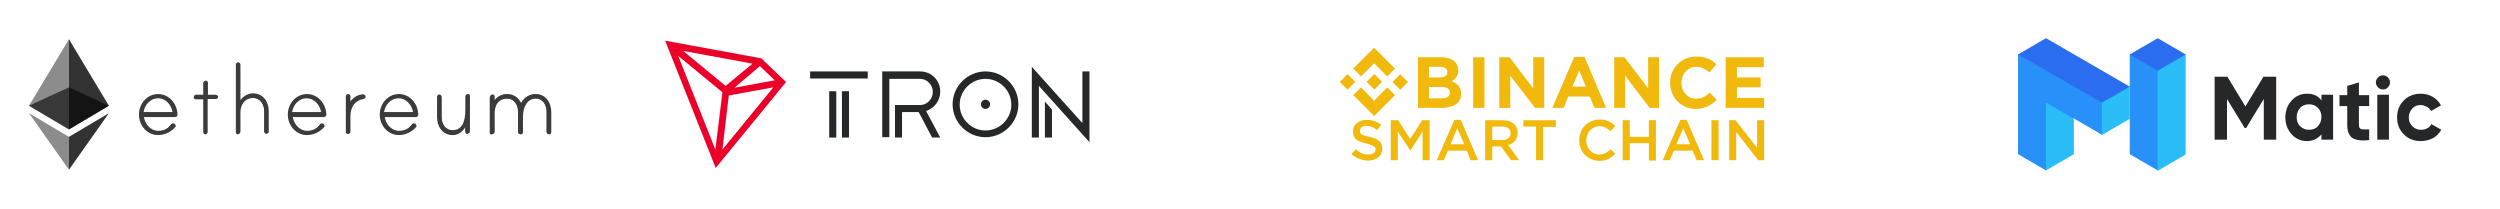 <?xml version="1.0" encoding="utf-8"?>
<!-- Generator: Adobe Illustrator 19.0.0, SVG Export Plug-In . SVG Version: 6.00 Build 0)  -->
<svg version="1.1" id="Layer_1" xmlns="http://www.w3.org/2000/svg" xmlns:xlink="http://www.w3.org/1999/xlink" x="0px" y="0px"
	 width="707px" height="59px" viewBox="0 0 707 59" style="enable-background:new 0 0 707 59;" xml:space="preserve">
<style type="text/css">
	.st0{fill:#3B3B3B;}
	.st1{opacity:0.6;enable-background:new    ;}
	.st2{opacity:0.45;enable-background:new    ;}
	.st3{opacity:0.8;enable-background:new    ;}
	.st4{fill:#262729;}
	.st5{fill:#EB0029;}
	.st6{fill:#F0B90B;}
	.st7{fill:#2BBDF7;}
	.st8{fill:#2891F9;}
	.st9{fill:#2B6DEF;}
</style>
<path id="XMLID_164_" class="st0" d="M44.7,38.2c-3,0-5.4-2.6-5.4-5.8s2.4-5.8,5.4-5.8c3,0,5.4,2.6,5.5,5.8c0,0.4-0.3,0.7-0.7,0.7
	h-8.8c0.3,1.9,1.8,3.9,4.1,3.9c1.6,0,2.7-0.6,3.6-1.8c0.1-0.2,0.3-0.3,0.6-0.3h0c0.4,0,0.6,0.3,0.7,0.6c0,0.2,0,0.3-0.1,0.4
	C48.5,37.2,46.7,38.2,44.7,38.2z M48.8,31.7c-0.3-1.9-1.8-3.9-4.1-3.9c-2.3,0-3.8,2-4.1,3.9H48.8z"/>
<path id="XMLID_34_" class="st0" d="M49.9,32.3c0,0.3-0.2,0.5-0.5,0.5h-9c0.2,2.2,1.9,4.3,4.3,4.3c1.6,0,2.8-0.6,3.7-1.9
	c0.1-0.1,0.2-0.2,0.4-0.2c0.2,0,0.4,0.2,0.5,0.4c0,0,0,0,0,0c0,0.1,0,0.2-0.1,0.2c-0.9,1.6-2.7,2.4-4.5,2.4c-3,0-5.2-2.7-5.2-5.6
	s2.2-5.6,5.2-5.6C47.7,26.7,49.9,29.4,49.9,32.3L49.9,32.3z M49,31.9c-0.2-2.2-1.9-4.3-4.3-4.3c-2.4,0-4.1,2-4.3,4.3H49z"/>
<path id="XMLID_158_" class="st0" d="M58.1,38c-0.4,0-0.6-0.3-0.6-0.6l0-9.3h-2.1c-0.4,0-0.6-0.3-0.6-0.6c0-0.4,0.3-0.7,0.6-0.7h2.1
	v-3.3c0-0.3,0.2-0.6,0.6-0.7c0,0,0,0,0,0c0.4,0,0.7,0.2,0.7,0.6l0,3.4h2.2c0.4,0,0.6,0.3,0.7,0.6S61.3,28,61,28l-2.3,0v9.3
	C58.7,37.7,58.4,38,58.1,38L58.1,38L58.1,38z"/>
<path id="XMLID_14_" class="st0" d="M60.9,26.9c0.2,0,0.4,0.2,0.5,0.5c0,0.2-0.2,0.4-0.4,0.5c0,0,0,0,0,0h-2.4v9.5
	c0,0.2-0.2,0.4-0.5,0.5c-0.2,0-0.4-0.2-0.5-0.5v-9.5h-2.3c-0.2,0-0.4-0.2-0.5-0.4c0,0,0,0,0,0c0-0.2,0.2-0.4,0.5-0.5h2.3v-3.5
	c0-0.2,0.2-0.4,0.4-0.5c0.2,0,0.5,0.1,0.5,0.4c0,0,0,0,0,0.1v3.5H60.9z"/>
<path id="XMLID_154_" class="st0" d="M67.3,38c-0.3,0-0.6-0.2-0.6-0.6l0-19.1c0-0.4,0.3-0.6,0.6-0.7c0.4,0,0.6,0.3,0.7,0.6l0,10.1
	c0.9-1.2,2.2-1.9,3.6-1.9c2.9,0,4.4,2.5,4.4,5v5.8c0,0.4-0.3,0.6-0.6,0.6c0,0,0,0,0,0c-0.4,0-0.6-0.3-0.7-0.6l0-5.8
	c0-1.8-1-3.7-3.1-3.7c-1,0-1.9,0.3-2.5,1c-0.8,0.9-1.2,2.2-1.1,3.7c0,0,0,0.4,0,0.4v4.3C68,37.6,67.7,37.9,67.3,38L67.3,38z"/>
<path id="XMLID_13_" class="st0" d="M75.8,31.5v5.8c0,0.2-0.2,0.4-0.5,0.5c-0.2,0-0.4-0.2-0.5-0.4c0,0,0,0,0,0v-5.8
	c0-2-1.1-3.9-3.3-3.9c-2.8,0-4,2.4-3.8,4.9c0,0.1,0,0.4,0,0.4v4.3c0,0.2-0.2,0.4-0.4,0.5c-0.2,0-0.5-0.1-0.5-0.4c0,0,0,0,0-0.1v-19
	c0-0.2,0.2-0.4,0.5-0.5c0.2,0,0.4,0.2,0.5,0.5v10.7c0.8-1.4,2.2-2.3,3.8-2.3C74.2,26.7,75.8,29.1,75.8,31.5z"/>
<path id="XMLID_159_" class="st0" d="M86.8,38.2c-3,0-5.4-2.6-5.4-5.8s2.4-5.8,5.4-5.8c3,0,5.4,2.6,5.5,5.8c0,0.4-0.3,0.7-0.7,0.7
	h-8.8c0.3,1.9,1.8,3.9,4.1,3.9c1.6,0,2.7-0.6,3.6-1.8c0.1-0.2,0.3-0.3,0.6-0.3h0c0.4,0,0.6,0.3,0.7,0.6c0,0.2,0,0.3-0.1,0.4
	C90.6,37.2,88.8,38.2,86.8,38.2z M90.8,31.7c-0.3-1.9-1.8-3.9-4.1-3.9c-2.3,0-3.8,2-4.1,3.9H90.8z"/>
<path id="XMLID_29_" class="st0" d="M92,32.3c0,0.3-0.2,0.5-0.5,0.5h-9c0.2,2.2,1.9,4.3,4.3,4.3c1.6,0,2.8-0.6,3.7-1.9
	c0.1-0.1,0.2-0.2,0.4-0.2c0.2,0,0.4,0.2,0.5,0.4c0,0,0,0,0,0c0,0.1,0,0.2-0.1,0.2c-0.9,1.6-2.7,2.4-4.5,2.4c-3,0-5.2-2.7-5.2-5.6
	s2.2-5.6,5.2-5.6C89.8,26.7,92,29.4,92,32.3L92,32.3z M91,31.9c-0.2-2.2-1.9-4.3-4.3-4.3c-2.4,0-4.1,2-4.3,4.3H91z"/>
<path id="XMLID_153_" class="st0" d="M98.4,37.9c-0.3,0-0.6-0.2-0.6-0.6l0-10c0-0.3,0.2-0.6,0.6-0.7c0,0,0,0,0,0
	c0.4,0,0.7,0.2,0.7,0.6l0,1.5c0.8-1.1,2.1-2,3.6-2c0.3,0,0.7,0.2,0.7,0.6c0,0.3-0.2,0.7-0.6,0.7c-2.3,0.3-3.7,2.2-3.7,4.9v4.3
	C99.1,37.6,98.8,37.9,98.4,37.9L98.4,37.9z"/>
<path id="XMLID_10_" class="st0" d="M103.1,27.3c0,0.3-0.2,0.5-0.4,0.5c-2.7,0.4-3.9,2.6-3.9,5.1v4.3c0,0.2-0.2,0.4-0.4,0.5
	c-0.2,0-0.5-0.1-0.5-0.4c0,0,0,0,0-0.1v-9.9c0-0.2,0.2-0.4,0.4-0.5c0.2,0,0.5,0.1,0.5,0.4c0,0,0,0,0,0.1v2c0.8-1.3,2.2-2.5,3.8-2.5
	C102.9,26.9,103.1,27.1,103.1,27.3z"/>
<path id="XMLID_155_" class="st0" d="M112.8,38.2c-3,0-5.4-2.6-5.4-5.8s2.4-5.8,5.4-5.8c3,0,5.4,2.6,5.5,5.8c0,0.4-0.3,0.7-0.7,0.7
	h-8.8c0.3,1.9,1.8,3.9,4.1,3.9c1.6,0,2.7-0.6,3.6-1.8c0.1-0.2,0.3-0.3,0.6-0.3h0c0.4,0,0.6,0.3,0.7,0.6c0,0.2,0,0.3-0.1,0.4
	C116.6,37.2,114.8,38.2,112.8,38.2z M116.8,31.7c-0.3-1.9-1.8-3.9-4.1-3.9c-2.3,0-3.8,2-4.1,3.9H116.8z"/>
<path id="XMLID_25_" class="st0" d="M118,32.3c0,0.3-0.2,0.5-0.5,0.5h-9c0.2,2.2,1.9,4.3,4.3,4.3c1.6,0,2.8-0.6,3.7-1.9
	c0.1-0.1,0.2-0.2,0.4-0.2c0.2,0,0.4,0.2,0.5,0.4c0,0,0,0,0,0c0,0.1,0,0.2-0.1,0.2c-0.9,1.6-2.7,2.4-4.5,2.4c-3,0-5.2-2.7-5.2-5.6
	s2.2-5.6,5.2-5.6C115.8,26.7,118,29.4,118,32.3L118,32.3z M117,31.9c-0.2-2.2-1.9-4.3-4.3-4.3c-2.4,0-4.1,2-4.3,4.3H117z"/>
<path id="XMLID_152_" class="st0" d="M128,38.2c-2.9,0-4.4-2.5-4.4-5v-5.8c0-0.4,0.3-0.6,0.6-0.7c0.4,0,0.6,0.3,0.7,0.6l0,5.8
	c0,1.8,1,3.7,3.1,3.7c2.4,0,3.6-1.9,3.6-5.8v-3.7c0-0.4,0.3-0.7,0.7-0.7c0.1,0,0.2,0,0.2,0c0.3,0.1,0.4,0.4,0.4,0.6v9.9
	c0,0.4-0.3,0.6-0.6,0.6c0,0,0,0,0,0c-0.4,0-0.6-0.3-0.7-0.6l0-1.2C130.7,37.5,129.4,38.2,128,38.2z"/>
<path id="XMLID_7_" class="st0" d="M132.6,27.5v9.9c0,0.2-0.2,0.4-0.5,0.5c-0.2,0-0.4-0.2-0.5-0.4c0,0,0,0,0,0v-1.9
	C131,37,129.7,38,128,38c-2.7,0-4.2-2.3-4.2-4.8v-5.8c0-0.2,0.2-0.4,0.5-0.5c0.2,0,0.4,0.2,0.5,0.5v5.8c0,2,1.1,3.9,3.3,3.9
	c3,0,3.8-2.9,3.8-6v-3.7c0-0.3,0.2-0.5,0.5-0.5c0.1,0,0.1,0,0.2,0C132.5,27.1,132.6,27.3,132.6,27.5z"/>
<path id="XMLID_151_" class="st0" d="M139.2,38c-0.3,0-0.6-0.2-0.6-0.6l0-10c0-0.3,0.2-0.6,0.6-0.7c0,0,0,0,0,0
	c0.4,0,0.7,0.2,0.7,0.6l0,1.1c0.9-1.2,2.2-1.8,3.6-1.8c1.7,0,3.2,1,3.9,2.6c0.9-1.6,2.4-2.6,4.1-2.6c2.9,0,4.4,2.5,4.4,5v5.8
	c0,0.4-0.3,0.6-0.6,0.6c0,0,0,0,0,0c-0.4,0-0.6-0.3-0.7-0.6l0-5.8c0-1.8-1-3.7-3.1-3.7c-2.5,0-3.6,2.6-3.6,5v4.5
	c0,0.4-0.3,0.6-0.6,0.6c0,0,0,0,0,0c-0.4,0-0.6-0.3-0.7-0.6l0-5.8c0-1.8-1-3.7-3.1-3.7c-1,0-1.9,0.3-2.5,0.9
	c-0.8,0.8-1.2,2.2-1.1,3.9c0,0.1,0,0.2,0,0.3v4.3C139.9,37.6,139.6,37.9,139.2,38L139.2,38z"/>
<path id="XMLID_6_" class="st0" d="M155.6,31.5v5.8c0,0.2-0.2,0.4-0.5,0.5c-0.2,0-0.4-0.2-0.5-0.4c0,0,0,0,0,0v-5.8
	c0-2-1.1-3.9-3.3-3.9c-2.7,0-3.8,2.9-3.8,5.2v4.5c0,0.2-0.2,0.4-0.5,0.5c-0.2,0-0.4-0.2-0.5-0.4c0,0,0,0,0,0v-5.8
	c0-2-1.1-3.9-3.3-3.9c-2.8,0-3.9,2.2-3.8,5.1c0,0.1,0,0.2,0,0.2v4.4c0,0.2-0.2,0.4-0.4,0.5c-0.2,0-0.5-0.1-0.5-0.4c0,0,0,0,0-0.1
	v-9.9c0-0.2,0.2-0.4,0.4-0.5c0.2,0,0.5,0.1,0.5,0.4c0,0,0,0,0,0.1V29c0.8-1.4,2.2-2.3,3.8-2.3c1.8,0,3.3,1.2,3.9,2.9
	c0.8-1.7,2.2-2.9,4.1-2.9C154.1,26.7,155.6,29,155.6,31.5L155.6,31.5z"/>
<path id="XMLID_5_" class="st1" d="M19.5,24.7L8.2,29.9l11.3,6.7l11.3-6.7L19.5,24.7z"/>
<path id="XMLID_4_" class="st2" d="M8.2,29.9l11.3,6.7V11.1L8.2,29.9z"/>
<path id="XMLID_3_" class="st3" d="M19.5,11.1v25.5l11.3-6.7L19.5,11.1z"/>
<path id="XMLID_2_" class="st2" d="M8.2,32l11.3,16v-9.3L8.2,32z"/>
<path id="XMLID_1_" class="st3" d="M19.5,38.7V48l11.3-16L19.5,38.7z"/>
<g id="XMLID_17_">
	<g id="XMLID_43_">
		<g id="XMLID_53_">
			<rect id="XMLID_33_" x="234.5" y="25.8" class="st4" width="2" height="13.1"/>
			<rect id="XMLID_32_" x="229.1" y="20.2" class="st4" width="16.3" height="2"/>
			<rect id="XMLID_31_" x="238.1" y="25.8" class="st4" width="2" height="13.1"/>
		</g>
		<g id="XMLID_50_">
			<polygon id="XMLID_30_" class="st4" points="295.5,38.9 297.5,38.9 297.5,31 295.5,28.7 			"/>
			<polygon id="XMLID_28_" class="st4" points="306.1,20.2 306.1,34.8 291.8,18.9 291.8,38.9 293.8,38.9 293.8,24.3 308.1,40.2 
				308.1,20.2 			"/>
		</g>
		<g id="XMLID_45_">
			<path id="XMLID_47_" class="st4" d="M278.7,20.2c-5.1,0-9.3,4.2-9.3,9.3s4.2,9.3,9.3,9.3c5.1,0,9.3-4.2,9.3-9.3
				C288,24.4,283.8,20.2,278.7,20.2z M278.7,36.9c-4,0-7.3-3.3-7.3-7.3s3.3-7.3,7.3-7.3c4,0,7.3,3.3,7.3,7.3
				C286,33.6,282.7,36.9,278.7,36.9z"/>
			<path id="XMLID_24_" class="st4" d="M278.7,28.2c-0.7,0-1.3,0.6-1.3,1.3c0,0.7,0.6,1.3,1.3,1.3c0.7,0,1.3-0.6,1.3-1.3
				C280,28.8,279.4,28.2,278.7,28.2z"/>
		</g>
		<path id="XMLID_23_" class="st4" d="M265.9,25.9c0-3.2-2.5-5.7-5.7-5.7h-10.7v18.6h2V22.3h8.7c2,0,3.6,1.7,3.6,3.7
			c0,2-1.6,3.7-3.6,3.7l-7.1,0v9.2h2v-7.2h4.7l3.8,7.2h2.3l-4-7.5C264.3,30.6,265.9,28.4,265.9,25.9z"/>
	</g>
	<path id="XMLID_37_" class="st5" d="M215.3,16.5l-27.2-5l14.3,36l19.9-24.3L215.3,16.5z M214.9,18.7l4.2,4l-11.4,2.1L214.9,18.7z
		 M205.2,24.3l-12-9.9l19.6,3.6L205.2,24.3z M204.3,26.1l-2,16.2l-10.5-26.5L204.3,26.1z M206.1,27l12.6-2.3l-14.4,17.6L206.1,27z"
		/>
</g>
<g id="XMLID_64_">
	<g id="XMLID_35_">
		
			<rect id="XMLID_41_" x="379.6" y="21.6" transform="matrix(0.707 -0.707 0.707 0.707 95.239 276.274)" class="st6" width="3.1" height="3.1"/>
		<polygon id="XMLID_40_" class="st6" points="388.6,17.9 392.3,21.6 394.5,19.4 388.6,13.5 382.7,19.4 384.9,21.6 		"/>
		
			<rect id="XMLID_39_" x="394.5" y="21.6" transform="matrix(0.707 -0.707 0.707 0.707 99.612 286.832)" class="st6" width="3.1" height="3.1"/>
		<polygon id="XMLID_38_" class="st6" points="388.6,28.5 384.9,24.7 382.7,26.9 388.6,32.8 394.5,26.9 392.3,24.7 		"/>
		
			<rect id="XMLID_36_" x="387" y="21.6" transform="matrix(-0.707 0.707 -0.707 -0.707 679.741 -235.21)" class="st6" width="3.1" height="3.1"/>
	</g>
	<path id="XMLID_52_" class="st6" d="M410.5,23c1-0.6,1.9-1.5,1.9-3.1v0c0-2.3-1.8-3.7-4.7-3.7H401v14.3h6.8c3.2,0,5.4-1.3,5.4-3.9
		v0C413.2,24.6,412.2,23.6,410.5,23z M404.1,18.9h3.1c1.3,0,2.1,0.5,2.1,1.5v0c0,1.1-0.9,1.5-2.3,1.5h-2.9V18.9z M410,26.2
		c0,1.1-0.8,1.6-2.2,1.6h-3.7v-3.2h3.6C409.3,24.6,410,25.2,410,26.2L410,26.2z"/>
	<rect id="XMLID_72_" x="416.6" y="16.2" class="st6" width="3.2" height="14.3"/>
	<polygon id="XMLID_71_" class="st6" points="436.7,30.5 436.7,16.2 433.6,16.2 433.6,25 426.9,16.2 424,16.2 424,30.5 427.1,30.5 
		427.1,21.4 434.1,30.5 	"/>
	<path id="XMLID_69_" class="st6" d="M448.1,16.1h-2.9L439,30.5h3.2l1.3-3.2h6.1l1.3,3.2h3.3L448.1,16.1z M444.7,24.5l1.9-4.6
		l1.9,4.6H444.7z"/>
	<polygon id="XMLID_70_" class="st6" points="469.2,30.5 469.2,16.2 466.1,16.2 466.1,25 459.4,16.2 456.5,16.2 456.5,30.5 
		459.6,30.5 459.6,21.4 466.5,30.5 	"/>
	<path id="XMLID_67_" class="st6" d="M485.5,28.2l-2-2c-1.1,1-2.1,1.7-3.8,1.7c-2.5,0-4.2-2-4.2-4.5v0c0-2.5,1.7-4.5,4.2-4.5
		c1.4,0,2.6,0.6,3.7,1.6l2-2.3c-1.3-1.3-2.9-2.2-5.6-2.2c-4.4,0-7.5,3.3-7.5,7.4v0c0,4.1,3.1,7.4,7.3,7.4
		C482.4,30.7,484,29.7,485.5,28.2z"/>
	<polygon id="XMLID_66_" class="st6" points="498.9,30.5 498.9,27.7 491.2,27.7 491.2,24.7 497.9,24.7 497.9,21.9 491.2,21.9 
		491.2,19 498.8,19 498.8,16.2 488,16.2 488,30.5 	"/>
	<path id="XMLID_63_" class="st6" d="M384.6,37c0-0.8,0.7-1.4,1.8-1.4c1,0,2.1,0.4,3.1,1.2l1.1-1.5c-1.1-0.9-2.5-1.4-4.1-1.4
		c-2.2,0-3.9,1.3-3.9,3.3c0,2.1,1.4,2.8,3.8,3.4c2.1,0.5,2.6,0.9,2.6,1.7c0,0.9-0.8,1.4-2,1.4c-1.4,0-2.5-0.5-3.6-1.5l-1.2,1.4
		c1.4,1.2,3,1.8,4.7,1.8c2.4,0,4-1.3,4-3.4c0-1.9-1.2-2.7-3.6-3.3C385.1,38.3,384.6,37.9,384.6,37z"/>
	<path id="XMLID_62_" class="st6" d="M402.3,37.2v8.1h2V34h-2.1l-3.4,5.3l-3.4-5.3h-2.1v11.3h2v-8.1l3.5,5.3h0.1L402.3,37.2z"/>
	<path id="XMLID_86_" class="st6" d="M413.1,33.9h-1.8l-5,11.4h2l1.2-2.7h5.3l1.1,2.7h2.1L413.1,33.9z M414.1,40.8h-3.9l1.9-4.5
		L414.1,40.8z"/>
	<path id="XMLID_83_" class="st6" d="M429.6,45.3l-3.1-4.3c1.6-0.4,2.7-1.6,2.7-3.4c0-2.2-1.6-3.6-4.2-3.6h-5v11.3h2v-3.9h2.5
		l2.8,3.9H429.6z M427.2,37.7c0,1.2-0.9,1.9-2.3,1.9H422v-3.8h2.9C426.4,35.8,427.2,36.5,427.2,37.7z"/>
	<path id="XMLID_57_" class="st6" d="M436.4,35.9h3.6V34h-9.2v1.8h3.6v9.5h2V35.9z"/>
	<path id="XMLID_56_" class="st6" d="M456.8,43.5l-1.3-1.3c-1,0.9-1.9,1.5-3.2,1.5c-2.2,0-3.7-1.8-3.7-4c0-2.2,1.6-4,3.7-4
		c1.3,0,2.3,0.6,3.2,1.4l1.3-1.5c-1.1-1-2.3-1.8-4.4-1.8c-3.4,0-5.8,2.6-5.8,5.9c0,3.3,2.5,5.8,5.8,5.8
		C454.3,45.5,455.6,44.7,456.8,43.5z"/>
	<path id="XMLID_55_" class="st6" d="M466.3,40.6v4.8h2V34h-2v4.7h-5.4V34h-2v11.3h2v-4.8H466.3z"/>
	<path id="XMLID_77_" class="st6" d="M477,33.9h-1.8l-5,11.4h2l1.2-2.7h5.3l1.1,2.7h2.1L477,33.9z M478,40.8h-3.9l1.9-4.5L478,40.8z
		"/>
	<path id="XMLID_46_" class="st6" d="M484,34v11.3h2V34H484z"/>
	<path id="XMLID_42_" class="st6" d="M496.9,41.8l-6.1-7.8H489v11.3h2v-8l6.2,8h1.7V34h-2V41.8z"/>
</g>
<g id="XMLID_111_">
	<g id="XMLID_73_">
		<path id="XMLID_81_" class="st7" d="M589.1,26.4l5.3,11.8l7.9-4.6v-9.1L589.1,26.4L589.1,26.4z"/>
		<path id="XMLID_80_" class="st8" d="M612.5,17.6l-4.9-1.9l-5.3-0.4v28.3l7.9,4.6l6.2-12.8l-3.9-12.3L612.5,17.6L612.5,17.6z"/>
		<path id="XMLID_79_" class="st7" d="M612,15.4l-1.8,4.6v28.3l7.9-4.6V15.4H612z"/>
		<path id="XMLID_78_" class="st9" d="M610.2,10.8l-7.9,4.6l7.9,4.6l7.9-4.6L610.2,10.8z"/>
		<path id="XMLID_76_" class="st8" d="M594.4,29l-7.9-8.9l-15.8-4.8v28.3l7.9,4.6l2.2-15.7l5.7,1l7.9,4.6L594.4,29L594.4,29z"/>
		<path id="XMLID_75_" class="st9" d="M578.6,10.8l-7.9,4.6L594.4,29L598,27l4.3-2.5L578.6,10.8z"/>
		<path id="XMLID_74_" class="st7" d="M578.6,29v19.2l7.9-4.6V33.6L578.6,29z"/>
	</g>
	<g id="XMLID_138_">
		<path id="XMLID_139_" class="st4" d="M643.7,21.7v17.8h-3.5V28l-5,8.2l-0.4,0l-5-8.2v11.5h-3.5V21.7h3.6l5.1,8.4l5.1-8.4H643.7z"
			/>
		<path id="XMLID_141_" class="st4" d="M656.5,26.8h3.3v12.7h-3.3V38c-1,1.2-2.4,1.9-4.1,1.9c-1.7,0-3.1-0.6-4.3-1.9
			s-1.8-2.9-1.8-4.8c0-1.9,0.6-3.5,1.8-4.8s2.7-1.9,4.3-1.9c1.8,0,3.2,0.6,4.1,1.9V26.8z M650.5,35.7c0.7,0.7,1.5,1,2.5,1
			s1.9-0.3,2.5-1s1-1.5,1-2.6s-0.3-1.9-1-2.6s-1.5-1-2.5-1s-1.9,0.3-2.5,1s-1,1.5-1,2.6S649.8,35.1,650.5,35.7z"/>
		<path id="XMLID_144_" class="st4" d="M670,30h-2.9v5.3c0,0.4,0.1,0.8,0.3,1c0.2,0.2,0.5,0.3,1,0.3c0.4,0,0.9,0,1.6,0v3
			c-2.2,0.3-3.8,0-4.8-0.6c-0.9-0.7-1.4-1.9-1.4-3.6V30h-2.2v-3.1h2.2v-2.6l3.3-1v3.6h2.9V30z"/>
		<path id="XMLID_146_" class="st4" d="M673.9,25.3c-0.5,0-1-0.2-1.4-0.6c-0.4-0.4-0.6-0.9-0.6-1.4c0-0.5,0.2-1,0.6-1.4
			s0.9-0.6,1.4-0.6c0.6,0,1,0.2,1.4,0.6c0.4,0.4,0.6,0.9,0.6,1.4c0,0.5-0.2,1-0.6,1.4C675,25.1,674.5,25.3,673.9,25.3z M672.3,39.5
			V26.8h3.3v12.7H672.3z"/>
		<path id="XMLID_149_" class="st4" d="M684.6,39.9c-1.9,0-3.5-0.6-4.8-1.9c-1.3-1.3-1.9-2.9-1.9-4.8s0.6-3.5,1.9-4.8
			c1.3-1.3,2.9-1.9,4.8-1.9c1.2,0,2.4,0.3,3.4,0.9c1,0.6,1.8,1.4,2.3,2.4l-2.8,1.6c-0.3-0.5-0.6-0.9-1.2-1.2s-1.1-0.5-1.7-0.5
			c-1,0-1.8,0.3-2.4,1s-1,1.5-1,2.5c0,1,0.3,1.8,1,2.5s1.5,1,2.4,1c0.7,0,1.2-0.1,1.8-0.4s0.9-0.7,1.2-1.2l2.8,1.6
			c-0.6,1-1.3,1.8-2.4,2.4C687,39.6,685.8,39.9,684.6,39.9z"/>
	</g>
</g>
</svg>

